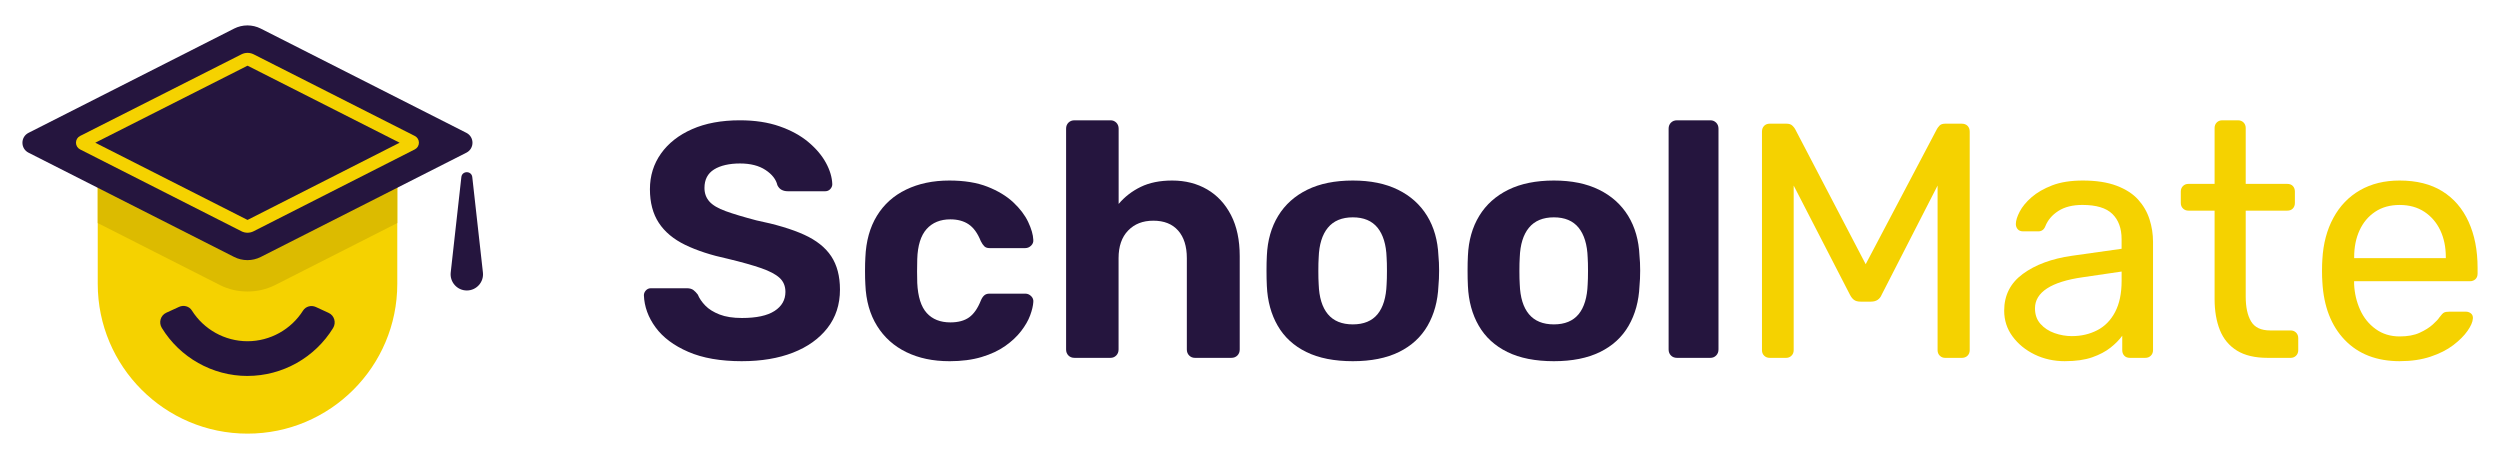 <?xml version="1.0" encoding="UTF-8"?>
<svg id="Layer_1" data-name="Layer 1" xmlns="http://www.w3.org/2000/svg" viewBox="0 0 970.46 178.19">
  <defs>
    <style>
      .cls-1 {
        fill: #f5d200;
      }

      .cls-2 {
        fill: #fff;
      }

      .cls-3 {
        fill: #dcbb00;
      }

      .cls-4 {
        fill: #25153e;
      }

      .cls-5 {
        opacity: 0;
      }
    </style>
  </defs>
  <g class="cls-5">
    <rect class="cls-2" y="0" width="970.46" height="178.19"/>
  </g>
  <g>
    <g>
      <path class="cls-1" d="M154.22,52.05v58.14c0,32.09-26.05,58.14-58.14,58.14s-58.14-26.05-58.14-58.14V52.05h116.28Z"/>
      <path class="cls-3" d="M154.22,52.05v34.54l-47.44,24.07c-3.37,1.69-7.04,2.5-10.7,2.5s-7.38-.81-10.7-2.5l-47.44-24.07V52.05h116.28Z"/>
      <path class="cls-4" d="M90.88,11.1L11.07,51.57c-3.15,1.6-3.15,6.1,0,7.7l79.81,40.47c3.25,1.65,7.1,1.65,10.36,0l79.81-40.47c3.15-1.6,3.15-6.1,0-7.7L101.23,11.1c-3.25-1.65-7.1-1.65-10.36,0Z"/>
      <path class="cls-1" d="M161.02,52.78l-62.57-31.7c-1.48-.74-3.24-.74-4.7,0L31.09,52.78c-.99,.5-1.6,1.5-1.6,2.61s.62,2.11,1.6,2.61l62.63,31.77c.73,.38,1.54,.57,2.37,.57s1.64-.2,2.36-.57l62.58-31.78c.98-.5,1.59-1.5,1.59-2.61s-.61-2.1-1.61-2.61Zm-5.88,2.61l-58.96,29.94c-.08,.04-.16,0-.19,0l-59.01-29.93,59.01-29.85c.07-.03,.15-.03,.21,0l58.94,29.86Z"/>
      <path class="cls-4" d="M183.33,68.74l4.13,37.04c.42,3.72-2.5,6.98-6.25,6.98h0c-3.75,0-6.66-3.26-6.25-6.98l4.13-37.04c.28-2.53,3.95-2.53,4.24,0Z"/>
      <path class="cls-4" d="M96.07,145.94c-13.64,0-26.24-7.19-33.26-18.66-1.28-2.1-.51-4.85,1.73-5.88l4.96-2.27c1.78-.82,3.94-.27,4.98,1.39,4.62,7.35,12.78,11.94,21.59,11.94s16.94-4.58,21.57-11.9c1.05-1.65,3.21-2.2,4.99-1.38l4.95,2.28c2.23,1.03,3,3.79,1.72,5.88-7.02,11.43-19.61,18.59-33.22,18.59Z"/>
    </g>
    <g>
      <path class="cls-4" d="M288,140.21c-8.31,0-15.26-1.21-20.84-3.64-5.59-2.42-9.81-5.58-12.67-9.48-2.86-3.9-4.37-8.05-4.54-12.47,0-.69,.26-1.32,.78-1.89,.52-.56,1.17-.84,1.95-.84h13.9c1.12,0,1.99,.24,2.6,.71s1.17,1.06,1.69,1.75c.6,1.47,1.58,2.9,2.92,4.28,1.34,1.39,3.18,2.53,5.52,3.45,2.34,.91,5.24,1.36,8.7,1.36,5.63,0,9.85-.91,12.66-2.73,2.81-1.82,4.22-4.29,4.22-7.4,0-2.25-.76-4.07-2.27-5.45s-3.89-2.64-7.14-3.77c-3.25-1.12-7.55-2.34-12.92-3.63-6.49-1.39-12.01-3.19-16.56-5.39-4.54-2.21-7.97-5.06-10.26-8.57-2.3-3.51-3.45-7.86-3.45-13.05s1.43-9.8,4.29-13.83c2.86-4.03,6.88-7.19,12.08-9.48,5.19-2.29,11.38-3.44,18.57-3.44,5.8,0,10.93,.78,15.39,2.34,4.46,1.56,8.18,3.6,11.17,6.11,2.99,2.51,5.26,5.19,6.82,8.05,1.56,2.86,2.38,5.63,2.47,8.31,0,.69-.26,1.32-.78,1.89-.52,.56-1.17,.84-1.95,.84h-14.55c-.87,0-1.65-.17-2.34-.52-.7-.34-1.26-.95-1.69-1.82-.52-2.25-2.05-4.22-4.61-5.91-2.55-1.69-5.87-2.53-9.93-2.53s-7.6,.78-10.07,2.34-3.7,3.94-3.7,7.14c0,2.08,.63,3.83,1.89,5.26,1.25,1.43,3.37,2.69,6.36,3.77,2.99,1.09,6.95,2.27,11.88,3.57,7.62,1.56,13.81,3.42,18.57,5.58,4.76,2.17,8.26,4.96,10.52,8.38,2.25,3.42,3.38,7.72,3.38,12.92,0,5.8-1.63,10.78-4.87,14.93-3.25,4.16-7.71,7.34-13.38,9.55-5.67,2.21-12.27,3.31-19.8,3.31Z"/>
      <path class="cls-4" d="M368.51,140.21c-6.32,0-11.88-1.17-16.68-3.51-4.81-2.34-8.59-5.73-11.37-10.19s-4.29-9.81-4.54-16.04c-.09-1.38-.13-3.14-.13-5.26s.04-3.87,.13-5.26c.26-6.32,1.75-11.71,4.48-16.17,2.73-4.46,6.51-7.86,11.36-10.19,4.85-2.34,10.43-3.51,16.75-3.51,5.8,0,10.74,.8,14.81,2.4,4.07,1.6,7.4,3.62,10,6.04,2.6,2.43,4.52,4.96,5.78,7.6,1.25,2.64,1.93,4.96,2.01,6.95,.09,.87-.19,1.63-.84,2.27s-1.41,.97-2.27,.97h-13.9c-.87,0-1.54-.24-2.01-.71-.48-.47-.93-1.15-1.37-2.01-1.21-3.03-2.77-5.19-4.67-6.49-1.91-1.3-4.29-1.95-7.14-1.95-3.89,0-6.97,1.26-9.22,3.77-2.25,2.51-3.47,6.41-3.63,11.69-.09,3.38-.09,6.45,0,9.22,.26,5.37,1.49,9.27,3.7,11.69,2.21,2.43,5.26,3.63,9.16,3.63,3.03,0,5.45-.65,7.27-1.95,1.82-1.3,3.33-3.46,4.54-6.49,.35-.86,.78-1.53,1.3-2.01,.52-.47,1.21-.71,2.08-.71h13.9c.86,0,1.62,.33,2.27,.97,.65,.65,.93,1.41,.84,2.27-.09,1.47-.5,3.21-1.23,5.19-.73,1.99-1.91,4.03-3.51,6.11-1.6,2.08-3.66,4.01-6.17,5.78-2.51,1.77-5.56,3.2-9.16,4.28-3.59,1.08-7.77,1.63-12.53,1.63Z"/>
      <path class="cls-4" d="M417.09,138.91c-.95,0-1.73-.3-2.34-.91s-.91-1.39-.91-2.34V49.95c0-.95,.3-1.73,.91-2.34,.61-.6,1.39-.91,2.34-.91h14.03c.86,0,1.6,.31,2.21,.91,.6,.61,.91,1.39,.91,2.34v29.22c2.34-2.77,5.19-4.98,8.57-6.62,3.37-1.64,7.44-2.47,12.2-2.47,5.11,0,9.63,1.15,13.57,3.44,3.94,2.29,7.03,5.63,9.29,10,2.25,4.37,3.37,9.68,3.37,15.91v36.23c0,.95-.31,1.73-.91,2.34-.61,.61-1.39,.91-2.34,.91h-14.16c-.87,0-1.6-.3-2.21-.91-.61-.61-.91-1.39-.91-2.34v-35.45c0-4.59-1.13-8.16-3.38-10.71s-5.45-3.83-9.61-3.83-7.34,1.28-9.81,3.83c-2.47,2.55-3.7,6.13-3.7,10.71v35.45c0,.95-.31,1.73-.91,2.34-.61,.61-1.35,.91-2.21,.91h-14.03Z"/>
      <path class="cls-4" d="M525.14,140.21c-7.19,0-13.21-1.19-18.05-3.57-4.85-2.38-8.55-5.78-11.1-10.19s-3.96-9.56-4.22-15.46c-.09-1.73-.13-3.7-.13-5.91s.04-4.13,.13-5.78c.26-5.97,1.73-11.14,4.41-15.52s6.45-7.75,11.3-10.13c4.85-2.38,10.74-3.57,17.66-3.57s12.68,1.19,17.53,3.57c4.85,2.38,8.61,5.76,11.3,10.13,2.68,4.37,4.15,9.54,4.41,15.52,.17,1.65,.26,3.57,.26,5.78s-.09,4.18-.26,5.91c-.26,5.89-1.67,11.04-4.22,15.46-2.55,4.41-6.25,7.81-11.1,10.19-4.85,2.38-10.83,3.57-17.92,3.57Zm0-14.29c4.24,0,7.44-1.32,9.61-3.96,2.16-2.64,3.33-6.51,3.51-11.62,.09-1.3,.13-3.03,.13-5.19s-.04-3.9-.13-5.19c-.17-5.02-1.35-8.87-3.51-11.56-2.17-2.68-5.37-4.03-9.61-4.03s-7.47,1.35-9.68,4.03c-2.21,2.69-3.4,6.54-3.57,11.56-.09,1.3-.13,3.03-.13,5.19s.04,3.89,.13,5.19c.17,5.11,1.37,8.98,3.57,11.62,2.21,2.64,5.43,3.96,9.68,3.96Z"/>
      <path class="cls-4" d="M603.19,140.21c-7.19,0-13.21-1.19-18.05-3.57-4.85-2.38-8.55-5.78-11.1-10.19s-3.96-9.56-4.22-15.46c-.09-1.73-.13-3.7-.13-5.91s.04-4.13,.13-5.78c.26-5.97,1.73-11.14,4.41-15.52s6.45-7.75,11.3-10.13c4.85-2.38,10.74-3.57,17.66-3.57s12.68,1.19,17.53,3.57c4.85,2.38,8.61,5.76,11.3,10.13,2.68,4.37,4.15,9.54,4.41,15.52,.17,1.65,.26,3.57,.26,5.78s-.09,4.18-.26,5.91c-.26,5.89-1.67,11.04-4.22,15.46s-6.25,7.81-11.1,10.19c-4.85,2.38-10.83,3.57-17.92,3.57Zm0-14.29c4.24,0,7.44-1.32,9.61-3.96,2.16-2.64,3.33-6.51,3.51-11.62,.09-1.3,.13-3.03,.13-5.19s-.04-3.9-.13-5.19c-.17-5.02-1.35-8.87-3.51-11.56-2.17-2.68-5.37-4.03-9.61-4.03s-7.47,1.35-9.68,4.03c-2.21,2.69-3.4,6.54-3.57,11.56-.09,1.3-.13,3.03-.13,5.19s.04,3.89,.13,5.19c.17,5.11,1.37,8.98,3.57,11.62,2.21,2.64,5.43,3.96,9.68,3.96Z"/>
      <path class="cls-4" d="M650.98,138.91c-.95,0-1.73-.3-2.34-.91s-.91-1.39-.91-2.34V49.95c0-.95,.3-1.73,.91-2.34,.61-.6,1.39-.91,2.34-.91h12.99c.86,0,1.6,.31,2.21,.91,.6,.61,.91,1.39,.91,2.34v85.71c0,.95-.31,1.73-.91,2.34-.61,.61-1.35,.91-2.21,.91h-12.99Z"/>
      <path class="cls-1" d="M686.96,138.91c-.87,0-1.58-.28-2.15-.85-.57-.56-.84-1.27-.84-2.14V51.12c0-.95,.28-1.71,.84-2.27s1.28-.84,2.15-.84h6.49c1.04,0,1.82,.26,2.34,.78,.52,.52,.87,.95,1.04,1.3l27.4,52.47,27.66-52.47c.17-.34,.5-.78,.97-1.3,.48-.52,1.23-.78,2.27-.78h6.37c.95,0,1.71,.28,2.27,.84,.56,.57,.84,1.32,.84,2.27v84.81c0,.87-.28,1.58-.84,2.14s-1.32,.85-2.27,.85h-6.37c-.87,0-1.58-.28-2.14-.85-.57-.56-.85-1.27-.85-2.14v-63.9l-21.69,42.34c-.35,.87-.87,1.54-1.56,2.01s-1.56,.71-2.6,.71h-4.03c-1.13,0-1.99-.24-2.6-.71-.61-.47-1.13-1.15-1.56-2.01l-21.82-42.34v63.9c0,.87-.28,1.58-.85,2.14-.56,.57-1.28,.85-2.14,.85h-6.36Z"/>
      <path class="cls-1" d="M801.63,140.21c-4.33,0-8.27-.87-11.82-2.6-3.55-1.73-6.41-4.07-8.57-7.01-2.17-2.94-3.25-6.28-3.25-10,0-5.97,2.42-10.74,7.27-14.29,4.85-3.55,11.17-5.89,18.96-7.01l19.35-2.73v-3.77c0-4.15-1.19-7.4-3.57-9.74-2.38-2.34-6.26-3.51-11.63-3.51-3.81,0-6.93,.78-9.35,2.34-2.43,1.56-4.11,3.55-5.07,5.97-.52,1.3-1.43,1.95-2.73,1.95h-5.84c-.95,0-1.67-.28-2.14-.84-.48-.56-.72-1.23-.72-2.01,0-1.3,.5-2.9,1.49-4.81,.99-1.9,2.53-3.77,4.61-5.58,2.08-1.82,4.74-3.35,7.99-4.61,3.25-1.25,7.21-1.88,11.88-1.88,5.19,0,9.56,.67,13.12,2.01,3.55,1.34,6.34,3.14,8.38,5.39,2.03,2.25,3.51,4.81,4.42,7.66,.91,2.86,1.36,5.76,1.36,8.7v42.08c0,.87-.28,1.58-.84,2.14s-1.28,.85-2.15,.85h-5.97c-.95,0-1.69-.28-2.21-.85-.52-.56-.78-1.27-.78-2.14v-5.59c-1.13,1.56-2.64,3.1-4.54,4.61-1.91,1.51-4.29,2.77-7.15,3.77-2.86,.99-6.36,1.49-10.52,1.49Zm2.73-9.74c3.55,0,6.8-.76,9.74-2.27,2.95-1.51,5.26-3.87,6.95-7.08,1.69-3.21,2.53-7.23,2.53-12.08v-3.63l-15.06,2.21c-6.15,.87-10.78,2.32-13.9,4.35-3.12,2.04-4.67,4.61-4.67,7.73,0,2.43,.71,4.44,2.14,6.04,1.43,1.6,3.25,2.79,5.45,3.57,2.21,.78,4.48,1.17,6.82,1.17Z"/>
      <path class="cls-1" d="M880.2,138.91c-4.85,0-8.79-.93-11.82-2.79-3.03-1.86-5.24-4.5-6.63-7.92-1.38-3.42-2.08-7.47-2.08-12.14v-34.29h-10.13c-.87,0-1.58-.28-2.15-.85-.57-.56-.84-1.27-.84-2.14v-4.41c0-.87,.28-1.58,.84-2.15s1.28-.84,2.15-.84h10.13v-21.69c0-.87,.28-1.58,.84-2.15,.57-.56,1.28-.84,2.15-.84h6.1c.87,0,1.58,.28,2.15,.84,.56,.57,.84,1.28,.84,2.15v21.69h16.1c.95,0,1.69,.28,2.21,.84,.52,.57,.78,1.28,.78,2.15v4.41c0,.87-.26,1.58-.78,2.14-.52,.57-1.26,.85-2.21,.85h-16.1v33.38c0,4.07,.69,7.27,2.08,9.61,1.38,2.34,3.85,3.51,7.4,3.51h7.92c.87,0,1.58,.28,2.15,.84,.56,.57,.84,1.28,.84,2.15v4.67c0,.87-.28,1.58-.84,2.14s-1.28,.85-2.15,.85h-8.96Z"/>
      <path class="cls-1" d="M931.63,140.21c-9.01,0-16.15-2.75-21.43-8.25-5.28-5.5-8.18-13.01-8.7-22.53-.09-1.13-.13-2.58-.13-4.35s.05-3.22,.13-4.35c.34-6.15,1.77-11.54,4.29-16.17,2.51-4.63,5.95-8.2,10.32-10.71s9.5-3.77,15.39-3.77c6.58,0,12.1,1.39,16.56,4.15,4.46,2.77,7.86,6.71,10.19,11.82,2.34,5.11,3.51,11.08,3.51,17.92v2.21c0,.95-.28,1.69-.85,2.21-.57,.52-1.28,.78-2.14,.78h-44.94v1.17c.17,3.55,.95,6.86,2.34,9.93,1.38,3.07,3.4,5.57,6.04,7.47,2.64,1.91,5.73,2.86,9.28,2.86,3.12,0,5.71-.47,7.79-1.43,2.08-.95,3.77-2.01,5.06-3.18,1.3-1.17,2.17-2.1,2.6-2.79,.78-1.04,1.38-1.67,1.82-1.88,.43-.21,1.12-.33,2.08-.33h6.37c.78,0,1.45,.24,2.01,.71,.56,.48,.8,1.15,.71,2.01-.09,1.3-.78,2.88-2.08,4.74-1.3,1.86-3.14,3.7-5.52,5.52-2.38,1.82-5.32,3.31-8.83,4.48-3.51,1.17-7.47,1.75-11.88,1.75Zm-17.79-40h35.59v-.39c0-3.89-.71-7.36-2.14-10.39-1.43-3.03-3.49-5.43-6.17-7.21-2.69-1.77-5.89-2.66-9.61-2.66s-6.91,.89-9.54,2.66c-2.64,1.77-4.66,4.18-6.04,7.21-1.39,3.03-2.08,6.49-2.08,10.39v.39Z"/>
    </g>
  </g>
</svg>